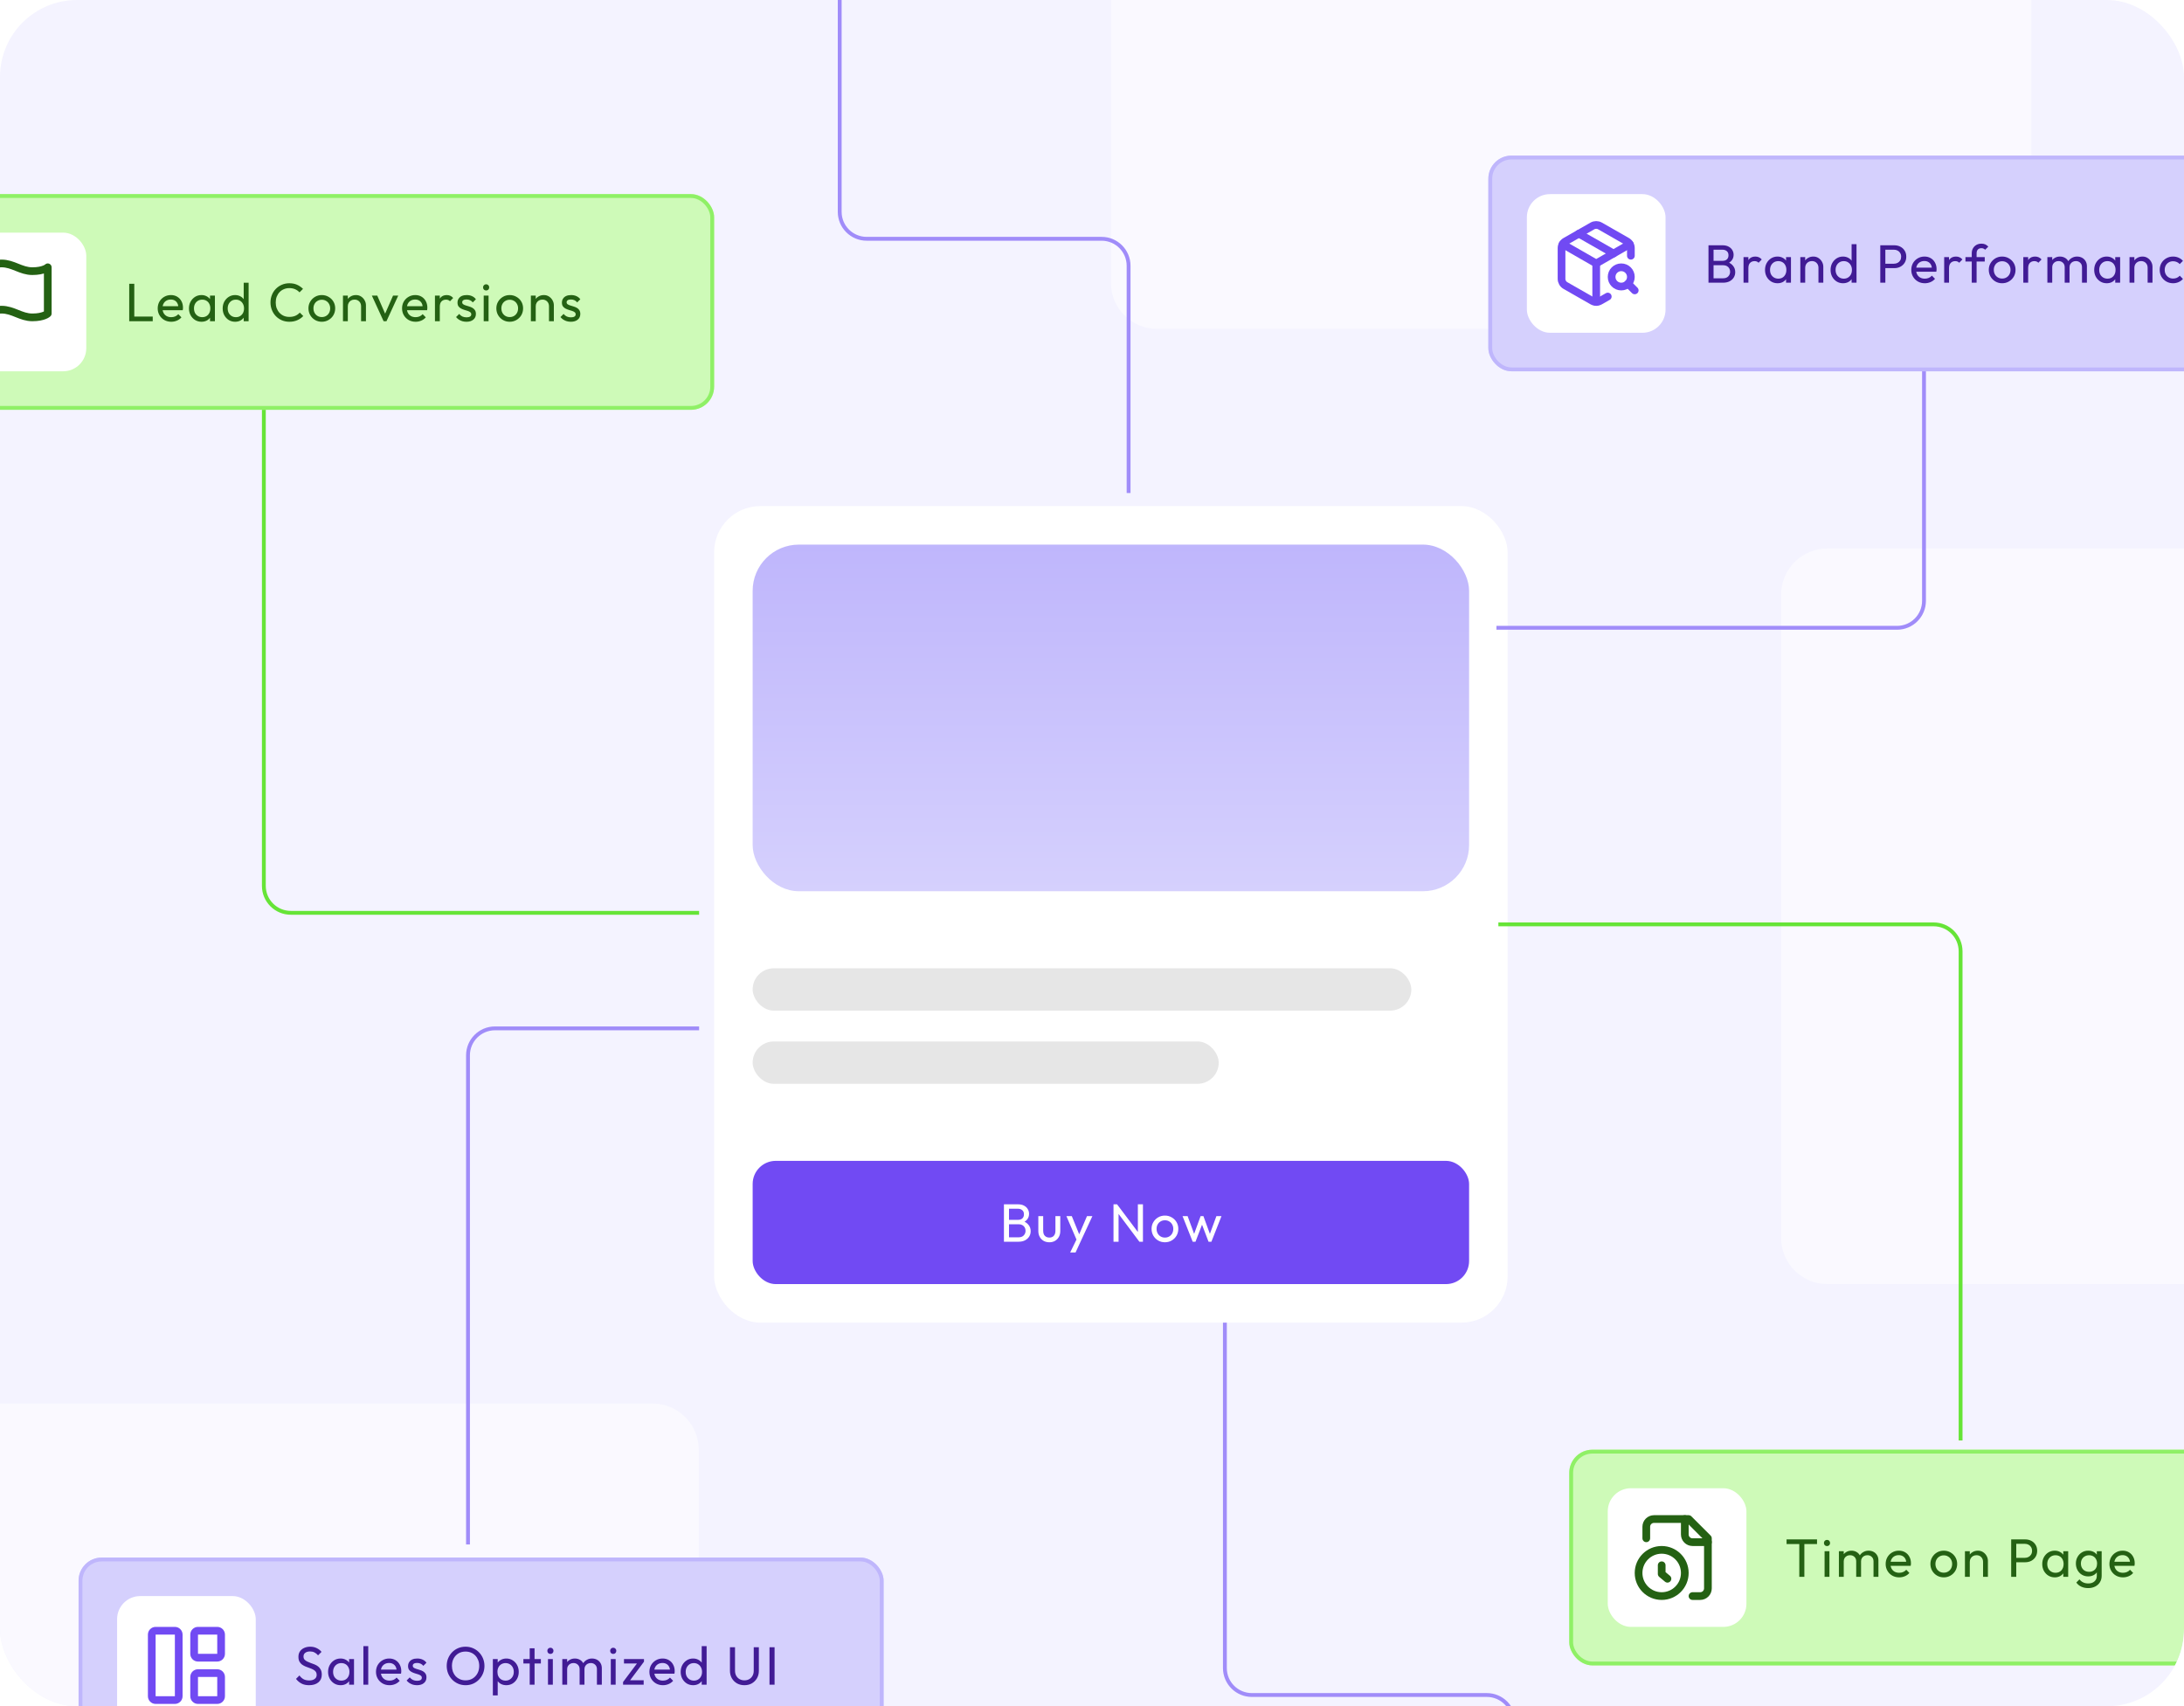 <svg width="567" height="443" viewBox="0 0 567 443" fill="none" xmlns="http://www.w3.org/2000/svg">
<g clip-path="url(#clip0_40000215_19086)">
<rect width="567" height="443" rx="20" fill="#F4F3FF"/>
<g opacity="0.5" filter="url(#filter0_d_40000215_19086)">
<path d="M285 -19C285 -25.627 290.373 -31 297 -31H512C518.627 -31 524 -25.627 524 -19V70C524 76.627 518.627 82 512 82H297C290.373 82 285 76.627 285 70V-19Z" fill="white"/>
</g>
<path d="M293 128L293 69C293 65.134 289.866 62 286 62L225 62C221.134 62 218 58.866 218 55L218 -10" stroke="#A08CF9"/>
<path d="M393 467.5L393 447.087C393 443.221 389.866 440.087 386 440.087L325 440.087C321.134 440.087 318 436.953 318 433.087L318 342" stroke="#A08CF9"/>
<g opacity="0.5" filter="url(#filter1_d_40000215_19086)">
<path d="M-89 373C-89 366.373 -83.627 361 -77 361H166C172.627 361 178 366.373 178 373V518C178 524.627 172.627 530 166 530H-77C-83.627 530 -89 524.627 -89 518V373Z" fill="white"/>
</g>
<g filter="url(#filter2_d_40000215_19086)">
<rect x="182" y="128" width="206" height="212" rx="12" fill="white"/>
<rect x="192" y="138" width="186" height="90" rx="12" fill="url(#paint0_linear_40000215_19086)"/>
<rect x="192" y="248" width="171" height="11" rx="5.5" fill="#E6E6E6"/>
<rect x="192" y="267" width="121" height="11" rx="5.5" fill="#E6E6E6"/>
<rect x="192" y="298" width="186" height="32" rx="6" fill="#714AF3"/>
<path d="M258.119 319V317.852H261.059C261.619 317.852 262.057 317.689 262.375 317.362C262.692 317.026 262.851 316.625 262.851 316.158C262.851 315.841 262.781 315.556 262.641 315.304C262.501 315.043 262.295 314.837 262.025 314.688C261.763 314.539 261.455 314.464 261.101 314.464H258.119V313.316H260.905C261.371 313.316 261.74 313.195 262.011 312.952C262.291 312.7 262.431 312.341 262.431 311.874C262.431 311.407 262.286 311.053 261.997 310.81C261.707 310.558 261.325 310.432 260.849 310.432H258.119V309.284H260.877C261.511 309.284 262.039 309.401 262.459 309.634C262.888 309.858 263.21 310.157 263.425 310.53C263.649 310.903 263.761 311.314 263.761 311.762C263.761 312.285 263.616 312.742 263.327 313.134C263.047 313.526 262.631 313.834 262.081 314.058L262.193 313.638C262.818 313.862 263.303 314.203 263.649 314.66C264.003 315.108 264.181 315.64 264.181 316.256C264.181 316.769 264.055 317.231 263.803 317.642C263.551 318.053 263.187 318.384 262.711 318.636C262.244 318.879 261.67 319 260.989 319H258.119ZM257.237 319V309.284H258.553V319H257.237ZM269.023 319.14C268.473 319.14 267.978 319.019 267.539 318.776C267.11 318.524 266.774 318.179 266.531 317.74C266.289 317.301 266.167 316.793 266.167 316.214V312.35H267.427V316.158C267.427 316.522 267.488 316.839 267.609 317.11C267.74 317.371 267.927 317.572 268.169 317.712C268.412 317.852 268.697 317.922 269.023 317.922C269.518 317.922 269.905 317.768 270.185 317.46C270.465 317.143 270.605 316.709 270.605 316.158V312.35H271.865V316.214C271.865 316.793 271.744 317.301 271.501 317.74C271.259 318.179 270.923 318.524 270.493 318.776C270.073 319.019 269.583 319.14 269.023 319.14ZM276.338 319.056L273.454 312.35H274.854L276.996 317.6H276.548L278.802 312.35H280.202L277.094 319.056H276.338ZM274.434 321.786L276.394 317.768L277.094 319.056L275.834 321.786H274.434ZM285.682 319V309.284H286.606L286.998 310.81V319H285.682ZM292.402 319L286.438 311.034L286.606 309.284L292.584 317.236L292.402 319ZM292.402 319L292.01 317.558V309.284H293.326V319H292.402ZM299.035 319.14C298.382 319.14 297.794 318.986 297.271 318.678C296.748 318.37 296.333 317.955 296.025 317.432C295.717 316.9 295.563 316.307 295.563 315.654C295.563 315.01 295.717 314.431 296.025 313.918C296.333 313.395 296.748 312.98 297.271 312.672C297.794 312.364 298.382 312.21 299.035 312.21C299.679 312.21 300.262 312.364 300.785 312.672C301.317 312.971 301.737 313.381 302.045 313.904C302.353 314.427 302.507 315.01 302.507 315.654C302.507 316.307 302.353 316.9 302.045 317.432C301.737 317.955 301.317 318.37 300.785 318.678C300.262 318.986 299.679 319.14 299.035 319.14ZM299.035 317.922C299.455 317.922 299.828 317.824 300.155 317.628C300.482 317.432 300.738 317.166 300.925 316.83C301.112 316.485 301.205 316.093 301.205 315.654C301.205 315.225 301.107 314.842 300.911 314.506C300.724 314.17 300.468 313.909 300.141 313.722C299.824 313.526 299.455 313.428 299.035 313.428C298.615 313.428 298.242 313.526 297.915 313.722C297.588 313.909 297.332 314.17 297.145 314.506C296.958 314.842 296.865 315.225 296.865 315.654C296.865 316.093 296.958 316.485 297.145 316.83C297.332 317.166 297.588 317.432 297.915 317.628C298.242 317.824 298.615 317.922 299.035 317.922ZM306.239 319L303.607 312.35H304.923L306.827 317.53H306.407L308.297 312.35H309.025L310.915 317.53H310.495L312.399 312.35H313.715L311.097 319H310.355L308.437 313.974H308.899L306.967 319H306.239Z" fill="white"/>
</g>
<g opacity="0.5" filter="url(#filter3_d_40000215_19086)">
<path d="M459 151C459 144.373 464.373 139 471 139H615C621.627 139 627 144.373 627 151V318C627 324.627 621.627 330 615 330H471C464.373 330 459 324.627 459 318V151Z" fill="white"/>
</g>
<path d="M68.5 100.5V230C68.5 233.866 71.634 237 75.5 237H181.5" stroke="#66E437"/>
<path d="M121.5 401V274C121.5 270.134 124.634 267 128.5 267H181.5" stroke="#A08CF9"/>
<path d="M509 374V247C509 243.134 505.866 240 502 240H389" stroke="#66E437"/>
<path d="M499.5 88V156C499.5 159.866 496.366 163 492.5 163H388.5" stroke="#A08CF9"/>
<g filter="url(#filter4_d_40000215_19086)">
<rect x="383" y="37" width="209" height="56" rx="6" fill="#D5D0FD"/>
<rect x="383.5" y="37.5" width="208" height="55" rx="5.5" stroke="#BFB6FC"/>
<rect x="393" y="47" width="36" height="36" rx="6" fill="white"/>
<path d="M420 63.002V61.002C420 60.651 419.907 60.307 419.732 60.003C419.556 59.699 419.304 59.447 419 59.272L412 55.272C411.696 55.096 411.351 55.004 411 55.004C410.649 55.004 410.304 55.096 410 55.272L403 59.272C402.696 59.447 402.444 59.699 402.268 60.003C402.093 60.307 402 60.651 402 61.002V69.002C402 69.353 402.093 69.697 402.268 70.001C402.444 70.304 402.696 70.556 403 70.732L410 74.732C410.304 74.907 410.649 75 411 75C411.351 75 411.696 74.907 412 74.732L414 73.592" stroke="#714AF3" stroke-width="2" stroke-linecap="round" stroke-linejoin="round"/>
<path d="M406.5 57.27L415.5 62.419" stroke="#714AF3" stroke-width="2" stroke-linecap="round" stroke-linejoin="round"/>
<path d="M402.289 60L410.999 65L419.709 60" stroke="#714AF3" stroke-width="2" stroke-linecap="round" stroke-linejoin="round"/>
<path d="M411 75V65" stroke="#714AF3" stroke-width="2" stroke-linecap="round" stroke-linejoin="round"/>
<path d="M417.5 71C418.881 71 420 69.881 420 68.5C420 67.119 418.881 66 417.5 66C416.119 66 415 67.119 415 68.5C415 69.881 416.119 71 417.5 71Z" stroke="#714AF3" stroke-width="2" stroke-linecap="round" stroke-linejoin="round"/>
<path d="M419.27 70.269L421 71.999" stroke="#714AF3" stroke-width="2" stroke-linecap="round" stroke-linejoin="round"/>
<path d="M441.03 70V68.852H443.97C444.53 68.852 444.969 68.689 445.286 68.362C445.603 68.026 445.762 67.625 445.762 67.158C445.762 66.841 445.692 66.556 445.552 66.304C445.412 66.043 445.207 65.837 444.936 65.688C444.675 65.539 444.367 65.464 444.012 65.464H441.03V64.316H443.816C444.283 64.316 444.651 64.195 444.922 63.952C445.202 63.7 445.342 63.341 445.342 62.874C445.342 62.407 445.197 62.053 444.908 61.81C444.619 61.558 444.236 61.432 443.76 61.432H441.03V60.284H443.788C444.423 60.284 444.95 60.401 445.37 60.634C445.799 60.858 446.121 61.157 446.336 61.53C446.56 61.903 446.672 62.314 446.672 62.762C446.672 63.285 446.527 63.742 446.238 64.134C445.958 64.526 445.543 64.834 444.992 65.058L445.104 64.638C445.729 64.862 446.215 65.203 446.56 65.66C446.915 66.108 447.092 66.64 447.092 67.256C447.092 67.769 446.966 68.231 446.714 68.642C446.462 69.053 446.098 69.384 445.622 69.636C445.155 69.879 444.581 70 443.9 70H441.03ZM440.148 70V60.284H441.464V70H440.148ZM449.247 70V63.35H450.507V70H449.247ZM450.507 66.206L450.031 65.996C450.031 65.147 450.227 64.47 450.619 63.966C451.011 63.462 451.575 63.21 452.313 63.21C452.649 63.21 452.952 63.271 453.223 63.392C453.493 63.504 453.745 63.695 453.979 63.966L453.153 64.82C453.013 64.671 452.859 64.563 452.691 64.498C452.523 64.433 452.327 64.4 452.103 64.4C451.636 64.4 451.253 64.549 450.955 64.848C450.656 65.147 450.507 65.599 450.507 66.206ZM458.075 70.14C457.468 70.14 456.918 69.991 456.423 69.692C455.928 69.384 455.536 68.969 455.247 68.446C454.967 67.923 454.827 67.335 454.827 66.682C454.827 66.029 454.967 65.441 455.247 64.918C455.536 64.395 455.924 63.98 456.409 63.672C456.904 63.364 457.459 63.21 458.075 63.21C458.579 63.21 459.027 63.317 459.419 63.532C459.82 63.737 460.142 64.027 460.385 64.4C460.628 64.764 460.763 65.189 460.791 65.674V67.676C460.763 68.152 460.628 68.577 460.385 68.95C460.152 69.323 459.834 69.617 459.433 69.832C459.041 70.037 458.588 70.14 458.075 70.14ZM458.285 68.95C458.91 68.95 459.414 68.74 459.797 68.32C460.18 67.891 460.371 67.345 460.371 66.682C460.371 66.225 460.282 65.828 460.105 65.492C459.937 65.147 459.694 64.881 459.377 64.694C459.06 64.498 458.691 64.4 458.271 64.4C457.851 64.4 457.478 64.498 457.151 64.694C456.834 64.89 456.582 65.161 456.395 65.506C456.218 65.842 456.129 66.229 456.129 66.668C456.129 67.116 456.218 67.513 456.395 67.858C456.582 68.194 456.838 68.46 457.165 68.656C457.492 68.852 457.865 68.95 458.285 68.95ZM460.287 70V68.208L460.525 66.584L460.287 64.974V63.35H461.561V70H460.287ZM468.699 70V66.122C468.699 65.618 468.541 65.203 468.223 64.876C467.906 64.549 467.495 64.386 466.991 64.386C466.655 64.386 466.357 64.461 466.095 64.61C465.834 64.759 465.629 64.965 465.479 65.226C465.33 65.487 465.255 65.786 465.255 66.122L464.737 65.828C464.737 65.324 464.849 64.876 465.073 64.484C465.297 64.092 465.61 63.784 466.011 63.56C466.413 63.327 466.865 63.21 467.369 63.21C467.873 63.21 468.317 63.336 468.699 63.588C469.091 63.84 469.399 64.171 469.623 64.582C469.847 64.983 469.959 65.413 469.959 65.87V70H468.699ZM463.995 70V63.35H465.255V70H463.995ZM475.079 70.14C474.463 70.14 473.913 69.991 473.427 69.692C472.942 69.384 472.555 68.969 472.265 68.446C471.985 67.923 471.845 67.335 471.845 66.682C471.845 66.029 471.985 65.441 472.265 64.918C472.555 64.395 472.942 63.98 473.427 63.672C473.913 63.364 474.463 63.21 475.079 63.21C475.574 63.21 476.022 63.317 476.423 63.532C476.825 63.737 477.147 64.027 477.389 64.4C477.641 64.764 477.781 65.189 477.809 65.674V67.676C477.781 68.152 477.646 68.577 477.403 68.95C477.161 69.323 476.839 69.617 476.437 69.832C476.036 70.037 475.583 70.14 475.079 70.14ZM475.289 68.95C475.709 68.95 476.073 68.852 476.381 68.656C476.699 68.46 476.946 68.194 477.123 67.858C477.301 67.513 477.389 67.121 477.389 66.682C477.389 66.225 477.296 65.828 477.109 65.492C476.932 65.156 476.685 64.89 476.367 64.694C476.059 64.498 475.695 64.4 475.275 64.4C474.855 64.4 474.487 64.498 474.169 64.694C473.852 64.89 473.6 65.161 473.413 65.506C473.236 65.842 473.147 66.229 473.147 66.668C473.147 67.116 473.236 67.513 473.413 67.858C473.6 68.194 473.852 68.46 474.169 68.656C474.496 68.852 474.869 68.95 475.289 68.95ZM478.579 70H477.305V68.208L477.543 66.584L477.305 64.974V60.004H478.579V70ZM485.632 66.22V65.072H488.278C488.642 65.072 488.964 64.997 489.244 64.848C489.533 64.699 489.757 64.489 489.916 64.218C490.084 63.947 490.168 63.625 490.168 63.252C490.168 62.879 490.084 62.557 489.916 62.286C489.757 62.015 489.533 61.805 489.244 61.656C488.964 61.507 488.642 61.432 488.278 61.432H485.632V60.284H488.362C488.959 60.284 489.491 60.405 489.958 60.648C490.434 60.891 490.807 61.236 491.078 61.684C491.358 62.123 491.498 62.645 491.498 63.252C491.498 63.849 491.358 64.372 491.078 64.82C490.807 65.259 490.434 65.604 489.958 65.856C489.491 66.099 488.959 66.22 488.362 66.22H485.632ZM484.75 70V60.284H486.066V70H484.75ZM496.313 70.14C495.651 70.14 495.053 69.991 494.521 69.692C493.989 69.384 493.569 68.969 493.261 68.446C492.953 67.923 492.799 67.331 492.799 66.668C492.799 66.015 492.949 65.427 493.247 64.904C493.555 64.381 493.966 63.971 494.479 63.672C495.002 63.364 495.585 63.21 496.229 63.21C496.845 63.21 497.387 63.35 497.853 63.63C498.329 63.91 498.698 64.297 498.959 64.792C499.23 65.287 499.365 65.847 499.365 66.472C499.365 66.565 499.361 66.668 499.351 66.78C499.342 66.883 499.323 67.004 499.295 67.144H493.681V66.094H498.623L498.161 66.5C498.161 66.052 498.082 65.674 497.923 65.366C497.765 65.049 497.541 64.806 497.251 64.638C496.962 64.461 496.612 64.372 496.201 64.372C495.772 64.372 495.394 64.465 495.067 64.652C494.741 64.839 494.489 65.1 494.311 65.436C494.134 65.772 494.045 66.169 494.045 66.626C494.045 67.093 494.139 67.503 494.325 67.858C494.512 68.203 494.778 68.474 495.123 68.67C495.469 68.857 495.865 68.95 496.313 68.95C496.687 68.95 497.027 68.885 497.335 68.754C497.653 68.623 497.923 68.427 498.147 68.166L498.959 68.992C498.642 69.365 498.25 69.65 497.783 69.846C497.326 70.042 496.836 70.14 496.313 70.14ZM501.339 70V63.35H502.599V70H501.339ZM502.599 66.206L502.123 65.996C502.123 65.147 502.319 64.47 502.711 63.966C503.103 63.462 503.668 63.21 504.405 63.21C504.741 63.21 505.045 63.271 505.315 63.392C505.586 63.504 505.838 63.695 506.071 63.966L505.245 64.82C505.105 64.671 504.951 64.563 504.783 64.498C504.615 64.433 504.419 64.4 504.195 64.4C503.729 64.4 503.346 64.549 503.047 64.848C502.749 65.147 502.599 65.599 502.599 66.206ZM508.497 70V62.356C508.497 61.861 508.604 61.432 508.819 61.068C509.033 60.695 509.327 60.401 509.701 60.186C510.083 59.971 510.527 59.864 511.031 59.864C511.413 59.864 511.745 59.929 512.025 60.06C512.305 60.191 512.561 60.382 512.795 60.634L511.969 61.446C511.847 61.315 511.712 61.217 511.563 61.152C511.413 61.077 511.231 61.04 511.017 61.04C510.615 61.04 510.303 61.157 510.079 61.39C509.864 61.623 509.757 61.945 509.757 62.356V70H508.497ZM506.859 64.498V63.35H511.871V64.498H506.859ZM516.392 70.14C515.738 70.14 515.15 69.986 514.628 69.678C514.105 69.37 513.69 68.955 513.382 68.432C513.074 67.9 512.92 67.307 512.92 66.654C512.92 66.01 513.074 65.431 513.382 64.918C513.69 64.395 514.105 63.98 514.628 63.672C515.15 63.364 515.738 63.21 516.392 63.21C517.036 63.21 517.619 63.364 518.142 63.672C518.674 63.971 519.094 64.381 519.402 64.904C519.71 65.427 519.864 66.01 519.864 66.654C519.864 67.307 519.71 67.9 519.402 68.432C519.094 68.955 518.674 69.37 518.142 69.678C517.619 69.986 517.036 70.14 516.392 70.14ZM516.392 68.922C516.812 68.922 517.185 68.824 517.512 68.628C517.838 68.432 518.095 68.166 518.282 67.83C518.468 67.485 518.562 67.093 518.562 66.654C518.562 66.225 518.464 65.842 518.268 65.506C518.081 65.17 517.824 64.909 517.498 64.722C517.18 64.526 516.812 64.428 516.392 64.428C515.972 64.428 515.598 64.526 515.272 64.722C514.945 64.909 514.688 65.17 514.502 65.506C514.315 65.842 514.222 66.225 514.222 66.654C514.222 67.093 514.315 67.485 514.502 67.83C514.688 68.166 514.945 68.432 515.272 68.628C515.598 68.824 515.972 68.922 516.392 68.922ZM521.883 70V63.35H523.143V70H521.883ZM523.143 66.206L522.667 65.996C522.667 65.147 522.863 64.47 523.255 63.966C523.647 63.462 524.212 63.21 524.949 63.21C525.285 63.21 525.589 63.271 525.859 63.392C526.13 63.504 526.382 63.695 526.615 63.966L525.789 64.82C525.649 64.671 525.495 64.563 525.327 64.498C525.159 64.433 524.963 64.4 524.739 64.4C524.273 64.4 523.89 64.549 523.591 64.848C523.293 65.147 523.143 65.599 523.143 66.206ZM528.13 70V63.35H529.39V70H528.13ZM532.624 70V65.982C532.624 65.487 532.47 65.1 532.162 64.82C531.863 64.531 531.485 64.386 531.028 64.386C530.72 64.386 530.445 64.451 530.202 64.582C529.959 64.713 529.763 64.895 529.614 65.128C529.465 65.361 529.39 65.641 529.39 65.968L528.872 65.716C528.872 65.212 528.979 64.773 529.194 64.4C529.418 64.027 529.721 63.737 530.104 63.532C530.487 63.317 530.916 63.21 531.392 63.21C531.859 63.21 532.279 63.313 532.652 63.518C533.035 63.723 533.333 64.013 533.548 64.386C533.772 64.759 533.884 65.203 533.884 65.716V70H532.624ZM537.118 70V65.982C537.118 65.487 536.964 65.1 536.656 64.82C536.357 64.531 535.984 64.386 535.536 64.386C535.228 64.386 534.948 64.451 534.696 64.582C534.453 64.713 534.257 64.895 534.108 65.128C533.959 65.361 533.884 65.641 533.884 65.968L533.17 65.716C533.198 65.203 533.333 64.764 533.576 64.4C533.828 64.027 534.15 63.737 534.542 63.532C534.934 63.317 535.363 63.21 535.83 63.21C536.315 63.21 536.749 63.313 537.132 63.518C537.515 63.723 537.818 64.013 538.042 64.386C538.275 64.759 538.392 65.207 538.392 65.73V70H537.118ZM543.534 70.14C542.928 70.14 542.377 69.991 541.882 69.692C541.388 69.384 540.996 68.969 540.706 68.446C540.426 67.923 540.286 67.335 540.286 66.682C540.286 66.029 540.426 65.441 540.706 64.918C540.996 64.395 541.383 63.98 541.868 63.672C542.363 63.364 542.918 63.21 543.534 63.21C544.038 63.21 544.486 63.317 544.878 63.532C545.28 63.737 545.602 64.027 545.844 64.4C546.087 64.764 546.222 65.189 546.25 65.674V67.676C546.222 68.152 546.087 68.577 545.844 68.95C545.611 69.323 545.294 69.617 544.892 69.832C544.5 70.037 544.048 70.14 543.534 70.14ZM543.744 68.95C544.37 68.95 544.874 68.74 545.256 68.32C545.639 67.891 545.83 67.345 545.83 66.682C545.83 66.225 545.742 65.828 545.564 65.492C545.396 65.147 545.154 64.881 544.836 64.694C544.519 64.498 544.15 64.4 543.73 64.4C543.31 64.4 542.937 64.498 542.61 64.694C542.293 64.89 542.041 65.161 541.854 65.506C541.677 65.842 541.588 66.229 541.588 66.668C541.588 67.116 541.677 67.513 541.854 67.858C542.041 68.194 542.298 68.46 542.624 68.656C542.951 68.852 543.324 68.95 543.744 68.95ZM545.746 70V68.208L545.984 66.584L545.746 64.974V63.35H547.02V70H545.746ZM554.159 70V66.122C554.159 65.618 554 65.203 553.683 64.876C553.366 64.549 552.955 64.386 552.451 64.386C552.115 64.386 551.816 64.461 551.555 64.61C551.294 64.759 551.088 64.965 550.939 65.226C550.79 65.487 550.715 65.786 550.715 66.122L550.197 65.828C550.197 65.324 550.309 64.876 550.533 64.484C550.757 64.092 551.07 63.784 551.471 63.56C551.872 63.327 552.325 63.21 552.829 63.21C553.333 63.21 553.776 63.336 554.159 63.588C554.551 63.84 554.859 64.171 555.083 64.582C555.307 64.983 555.419 65.413 555.419 65.87V70H554.159ZM549.455 70V63.35H550.715V70H549.455ZM560.763 70.14C560.109 70.14 559.517 69.986 558.985 69.678C558.462 69.37 558.047 68.955 557.739 68.432C557.44 67.9 557.291 67.312 557.291 66.668C557.291 66.015 557.44 65.427 557.739 64.904C558.047 64.381 558.462 63.971 558.985 63.672C559.517 63.364 560.109 63.21 560.763 63.21C561.276 63.21 561.752 63.308 562.191 63.504C562.629 63.691 563.007 63.966 563.325 64.33L562.485 65.17C562.279 64.927 562.027 64.745 561.729 64.624C561.439 64.493 561.117 64.428 560.763 64.428C560.343 64.428 559.969 64.526 559.643 64.722C559.316 64.909 559.059 65.17 558.873 65.506C558.686 65.842 558.593 66.229 558.593 66.668C558.593 67.107 558.686 67.494 558.873 67.83C559.059 68.166 559.316 68.432 559.643 68.628C559.969 68.824 560.343 68.922 560.763 68.922C561.117 68.922 561.439 68.861 561.729 68.74C562.027 68.609 562.284 68.423 562.499 68.18L563.325 69.02C563.017 69.375 562.639 69.65 562.191 69.846C561.752 70.042 561.276 70.14 560.763 70.14ZM568.131 70.14C567.469 70.14 566.871 69.991 566.339 69.692C565.807 69.384 565.387 68.969 565.079 68.446C564.771 67.923 564.617 67.331 564.617 66.668C564.617 66.015 564.767 65.427 565.065 64.904C565.373 64.381 565.784 63.971 566.297 63.672C566.82 63.364 567.403 63.21 568.047 63.21C568.663 63.21 569.205 63.35 569.671 63.63C570.147 63.91 570.516 64.297 570.777 64.792C571.048 65.287 571.183 65.847 571.183 66.472C571.183 66.565 571.179 66.668 571.169 66.78C571.16 66.883 571.141 67.004 571.113 67.144H565.499V66.094H570.441L569.979 66.5C569.979 66.052 569.9 65.674 569.741 65.366C569.583 65.049 569.359 64.806 569.069 64.638C568.78 64.461 568.43 64.372 568.019 64.372C567.59 64.372 567.212 64.465 566.885 64.652C566.559 64.839 566.307 65.1 566.129 65.436C565.952 65.772 565.863 66.169 565.863 66.626C565.863 67.093 565.957 67.503 566.143 67.858C566.33 68.203 566.596 68.474 566.941 68.67C567.287 68.857 567.683 68.95 568.131 68.95C568.505 68.95 568.845 68.885 569.153 68.754C569.471 68.623 569.741 68.427 569.965 68.166L570.777 68.992C570.46 69.365 570.068 69.65 569.601 69.846C569.144 70.042 568.654 70.14 568.131 70.14Z" fill="#411B95"/>
</g>
<g filter="url(#filter5_d_40000215_19086)">
<rect x="404" y="373" width="209" height="56" rx="6" fill="#CEFAB8"/>
<rect x="404.5" y="373.5" width="208" height="55" rx="5.5" stroke="#8FF066"/>
<rect x="414" y="383" width="36" height="36" rx="6" fill="white"/>
<path d="M436 411H438C438.53 411 439.039 410.789 439.414 410.414C439.789 410.039 440 409.53 440 409V396L435 391H426C425.47 391 424.961 391.211 424.586 391.586C424.211 391.961 424 392.47 424 393V396" stroke="#246113" stroke-width="2" stroke-linecap="round" stroke-linejoin="round"/>
<path d="M434 391V395C434 395.53 434.211 396.039 434.586 396.414C434.961 396.789 435.47 397 436 397H440" stroke="#246113" stroke-width="2" stroke-linecap="round" stroke-linejoin="round"/>
<path d="M428 411C431.314 411 434 408.314 434 405C434 401.686 431.314 399 428 399C424.686 399 422 401.686 422 405C422 408.314 424.686 411 428 411Z" stroke="#246113" stroke-width="2" stroke-linecap="round" stroke-linejoin="round"/>
<path d="M429.5 406.5L428 405.25V403" stroke="#246113" stroke-width="2" stroke-linecap="round" stroke-linejoin="round"/>
<path d="M463.724 406V396.564H465.04V406H463.724ZM460.42 397.488V396.284H468.33V397.488H460.42ZM470.288 406V399.35H471.548V406H470.288ZM470.918 398.02C470.685 398.02 470.493 397.945 470.344 397.796C470.195 397.637 470.12 397.441 470.12 397.208C470.12 396.984 470.195 396.797 470.344 396.648C470.493 396.489 470.685 396.41 470.918 396.41C471.151 396.41 471.343 396.489 471.492 396.648C471.641 396.797 471.716 396.984 471.716 397.208C471.716 397.441 471.641 397.637 471.492 397.796C471.343 397.945 471.151 398.02 470.918 398.02ZM474.005 406V399.35H475.265V406H474.005ZM478.499 406V401.982C478.499 401.487 478.345 401.1 478.037 400.82C477.738 400.531 477.36 400.386 476.903 400.386C476.595 400.386 476.32 400.451 476.077 400.582C475.834 400.713 475.638 400.895 475.489 401.128C475.34 401.361 475.265 401.641 475.265 401.968L474.747 401.716C474.747 401.212 474.854 400.773 475.069 400.4C475.293 400.027 475.596 399.737 475.979 399.532C476.362 399.317 476.791 399.21 477.267 399.21C477.734 399.21 478.154 399.313 478.527 399.518C478.91 399.723 479.208 400.013 479.423 400.386C479.647 400.759 479.759 401.203 479.759 401.716V406H478.499ZM482.993 406V401.982C482.993 401.487 482.839 401.1 482.531 400.82C482.232 400.531 481.859 400.386 481.411 400.386C481.103 400.386 480.823 400.451 480.571 400.582C480.328 400.713 480.132 400.895 479.983 401.128C479.834 401.361 479.759 401.641 479.759 401.968L479.045 401.716C479.073 401.203 479.208 400.764 479.451 400.4C479.703 400.027 480.025 399.737 480.417 399.532C480.809 399.317 481.238 399.21 481.705 399.21C482.19 399.21 482.624 399.313 483.007 399.518C483.39 399.723 483.693 400.013 483.917 400.386C484.15 400.759 484.267 401.207 484.267 401.73V406H482.993ZM489.661 406.14C488.999 406.14 488.401 405.991 487.869 405.692C487.337 405.384 486.917 404.969 486.609 404.446C486.301 403.923 486.147 403.331 486.147 402.668C486.147 402.015 486.297 401.427 486.595 400.904C486.903 400.381 487.314 399.971 487.827 399.672C488.35 399.364 488.933 399.21 489.577 399.21C490.193 399.21 490.735 399.35 491.201 399.63C491.677 399.91 492.046 400.297 492.307 400.792C492.578 401.287 492.713 401.847 492.713 402.472C492.713 402.565 492.709 402.668 492.699 402.78C492.69 402.883 492.671 403.004 492.643 403.144H487.029V402.094H491.971L491.509 402.5C491.509 402.052 491.43 401.674 491.271 401.366C491.113 401.049 490.889 400.806 490.599 400.638C490.31 400.461 489.96 400.372 489.549 400.372C489.12 400.372 488.742 400.465 488.415 400.652C488.089 400.839 487.837 401.1 487.659 401.436C487.482 401.772 487.393 402.169 487.393 402.626C487.393 403.093 487.487 403.503 487.673 403.858C487.86 404.203 488.126 404.474 488.471 404.67C488.817 404.857 489.213 404.95 489.661 404.95C490.035 404.95 490.375 404.885 490.683 404.754C491.001 404.623 491.271 404.427 491.495 404.166L492.307 404.992C491.99 405.365 491.598 405.65 491.131 405.846C490.674 406.042 490.184 406.14 489.661 406.14ZM501.237 406.14C500.584 406.14 499.996 405.986 499.473 405.678C498.951 405.37 498.535 404.955 498.227 404.432C497.919 403.9 497.765 403.307 497.765 402.654C497.765 402.01 497.919 401.431 498.227 400.918C498.535 400.395 498.951 399.98 499.473 399.672C499.996 399.364 500.584 399.21 501.237 399.21C501.881 399.21 502.465 399.364 502.987 399.672C503.519 399.971 503.939 400.381 504.247 400.904C504.555 401.427 504.709 402.01 504.709 402.654C504.709 403.307 504.555 403.9 504.247 404.432C503.939 404.955 503.519 405.37 502.987 405.678C502.465 405.986 501.881 406.14 501.237 406.14ZM501.237 404.922C501.657 404.922 502.031 404.824 502.357 404.628C502.684 404.432 502.941 404.166 503.127 403.83C503.314 403.485 503.407 403.093 503.407 402.654C503.407 402.225 503.309 401.842 503.113 401.506C502.927 401.17 502.67 400.909 502.343 400.722C502.026 400.526 501.657 400.428 501.237 400.428C500.817 400.428 500.444 400.526 500.117 400.722C499.791 400.909 499.534 401.17 499.347 401.506C499.161 401.842 499.067 402.225 499.067 402.654C499.067 403.093 499.161 403.485 499.347 403.83C499.534 404.166 499.791 404.432 500.117 404.628C500.444 404.824 500.817 404.922 501.237 404.922ZM511.433 406V402.122C511.433 401.618 511.274 401.203 510.957 400.876C510.64 400.549 510.229 400.386 509.725 400.386C509.389 400.386 509.09 400.461 508.829 400.61C508.568 400.759 508.362 400.965 508.213 401.226C508.064 401.487 507.989 401.786 507.989 402.122L507.471 401.828C507.471 401.324 507.583 400.876 507.807 400.484C508.031 400.092 508.344 399.784 508.745 399.56C509.146 399.327 509.599 399.21 510.103 399.21C510.607 399.21 511.05 399.336 511.433 399.588C511.825 399.84 512.133 400.171 512.357 400.582C512.581 400.983 512.693 401.413 512.693 401.87V406H511.433ZM506.729 406V399.35H507.989V406H506.729ZM519.617 402.22V401.072H522.263C522.627 401.072 522.949 400.997 523.229 400.848C523.518 400.699 523.742 400.489 523.901 400.218C524.069 399.947 524.153 399.625 524.153 399.252C524.153 398.879 524.069 398.557 523.901 398.286C523.742 398.015 523.518 397.805 523.229 397.656C522.949 397.507 522.627 397.432 522.263 397.432H519.617V396.284H522.347C522.944 396.284 523.476 396.405 523.943 396.648C524.419 396.891 524.792 397.236 525.063 397.684C525.343 398.123 525.483 398.645 525.483 399.252C525.483 399.849 525.343 400.372 525.063 400.82C524.792 401.259 524.419 401.604 523.943 401.856C523.476 402.099 522.944 402.22 522.347 402.22H519.617ZM518.735 406V396.284H520.051V406H518.735ZM530.047 406.14C529.44 406.14 528.889 405.991 528.395 405.692C527.9 405.384 527.508 404.969 527.219 404.446C526.939 403.923 526.799 403.335 526.799 402.682C526.799 402.029 526.939 401.441 527.219 400.918C527.508 400.395 527.895 399.98 528.381 399.672C528.875 399.364 529.431 399.21 530.047 399.21C530.551 399.21 530.999 399.317 531.391 399.532C531.792 399.737 532.114 400.027 532.357 400.4C532.599 400.764 532.735 401.189 532.763 401.674V403.676C532.735 404.152 532.599 404.577 532.357 404.95C532.123 405.323 531.806 405.617 531.405 405.832C531.013 406.037 530.56 406.14 530.047 406.14ZM530.257 404.95C530.882 404.95 531.386 404.74 531.769 404.32C532.151 403.891 532.343 403.345 532.343 402.682C532.343 402.225 532.254 401.828 532.077 401.492C531.909 401.147 531.666 400.881 531.349 400.694C531.031 400.498 530.663 400.4 530.243 400.4C529.823 400.4 529.449 400.498 529.123 400.694C528.805 400.89 528.553 401.161 528.367 401.506C528.189 401.842 528.101 402.229 528.101 402.668C528.101 403.116 528.189 403.513 528.367 403.858C528.553 404.194 528.81 404.46 529.137 404.656C529.463 404.852 529.837 404.95 530.257 404.95ZM532.259 406V404.208L532.497 402.584L532.259 400.974V399.35H533.533V406H532.259ZM538.725 408.926C538.044 408.926 537.437 408.8 536.905 408.548C536.382 408.296 535.962 407.941 535.645 407.484L536.457 406.658C536.728 407.003 537.05 407.265 537.423 407.442C537.796 407.629 538.24 407.722 538.753 407.722C539.434 407.722 539.971 407.54 540.363 407.176C540.764 406.821 540.965 406.341 540.965 405.734V404.082L541.189 402.584L540.965 401.1V399.35H542.225V405.734C542.225 406.369 542.076 406.924 541.777 407.4C541.488 407.876 541.077 408.249 540.545 408.52C540.022 408.791 539.416 408.926 538.725 408.926ZM538.725 405.888C538.118 405.888 537.572 405.743 537.087 405.454C536.611 405.165 536.233 404.768 535.953 404.264C535.673 403.751 535.533 403.177 535.533 402.542C535.533 401.907 535.673 401.343 535.953 400.848C536.233 400.344 536.611 399.947 537.087 399.658C537.572 399.359 538.118 399.21 538.725 399.21C539.248 399.21 539.71 399.313 540.111 399.518C540.512 399.723 540.83 400.013 541.063 400.386C541.306 400.75 541.436 401.179 541.455 401.674V403.438C541.427 403.923 541.292 404.353 541.049 404.726C540.816 405.09 540.498 405.375 540.097 405.58C539.696 405.785 539.238 405.888 538.725 405.888ZM538.977 404.698C539.388 404.698 539.747 404.609 540.055 404.432C540.372 404.255 540.615 404.007 540.783 403.69C540.951 403.363 541.035 402.985 541.035 402.556C541.035 402.127 540.946 401.753 540.769 401.436C540.601 401.109 540.363 400.857 540.055 400.68C539.747 400.493 539.383 400.4 538.963 400.4C538.543 400.4 538.174 400.493 537.857 400.68C537.54 400.857 537.288 401.109 537.101 401.436C536.924 401.753 536.835 402.122 536.835 402.542C536.835 402.962 536.924 403.335 537.101 403.662C537.288 403.989 537.54 404.245 537.857 404.432C538.184 404.609 538.557 404.698 538.977 404.698ZM547.754 406.14C547.092 406.14 546.494 405.991 545.962 405.692C545.43 405.384 545.01 404.969 544.702 404.446C544.394 403.923 544.24 403.331 544.24 402.668C544.24 402.015 544.39 401.427 544.688 400.904C544.996 400.381 545.407 399.971 545.92 399.672C546.443 399.364 547.026 399.21 547.67 399.21C548.286 399.21 548.828 399.35 549.294 399.63C549.77 399.91 550.139 400.297 550.4 400.792C550.671 401.287 550.806 401.847 550.806 402.472C550.806 402.565 550.802 402.668 550.792 402.78C550.783 402.883 550.764 403.004 550.736 403.144H545.122V402.094H550.064L549.602 402.5C549.602 402.052 549.523 401.674 549.364 401.366C549.206 401.049 548.982 400.806 548.692 400.638C548.403 400.461 548.053 400.372 547.642 400.372C547.213 400.372 546.835 400.465 546.508 400.652C546.182 400.839 545.93 401.1 545.752 401.436C545.575 401.772 545.486 402.169 545.486 402.626C545.486 403.093 545.58 403.503 545.766 403.858C545.953 404.203 546.219 404.474 546.564 404.67C546.91 404.857 547.306 404.95 547.754 404.95C548.128 404.95 548.468 404.885 548.776 404.754C549.094 404.623 549.364 404.427 549.588 404.166L550.4 404.992C550.083 405.365 549.691 405.65 549.224 405.846C548.767 406.042 548.277 406.14 547.754 406.14Z" fill="#246113"/>
</g>
<g filter="url(#filter6_d_40000215_19086)">
<rect x="17" y="401" width="209" height="56" rx="6" fill="#D5D0FD"/>
<rect x="17.5" y="401.5" width="208" height="55" rx="5.5" stroke="#BFB6FC"/>
<rect x="27" y="411" width="36" height="36" rx="6" fill="white"/>
<path d="M42 420H37C36.448 420 36 420.448 36 421V437C36 437.552 36.448 438 37 438H42C42.552 438 43 437.552 43 437V421C43 420.448 42.552 420 42 420Z" stroke="#714AF3" stroke-width="2" stroke-linecap="round" stroke-linejoin="round"/>
<path d="M53 420H48C47.448 420 47 420.448 47 421V426C47 426.552 47.448 427 48 427H53C53.552 427 54 426.552 54 426V421C54 420.448 53.552 420 53 420Z" stroke="#714AF3" stroke-width="2" stroke-linecap="round" stroke-linejoin="round"/>
<path d="M53 431H48C47.448 431 47 431.448 47 432V437C47 437.552 47.448 438 48 438H53C53.552 438 54 437.552 54 437V432C54 431.448 53.552 431 53 431Z" stroke="#714AF3" stroke-width="2" stroke-linecap="round" stroke-linejoin="round"/>
<path d="M76.85 434.14C76.085 434.14 75.431 434 74.89 433.72C74.349 433.44 73.868 433.034 73.448 432.502L74.344 431.606C74.652 432.035 75.007 432.362 75.408 432.586C75.809 432.801 76.304 432.908 76.892 432.908C77.471 432.908 77.933 432.782 78.278 432.53C78.633 432.278 78.81 431.933 78.81 431.494C78.81 431.13 78.726 430.836 78.558 430.612C78.39 430.388 78.161 430.206 77.872 430.066C77.592 429.917 77.284 429.786 76.948 429.674C76.612 429.553 76.276 429.427 75.94 429.296C75.604 429.156 75.296 428.988 75.016 428.792C74.736 428.587 74.507 428.321 74.33 427.994C74.162 427.667 74.078 427.257 74.078 426.762C74.078 426.211 74.209 425.745 74.47 425.362C74.741 424.97 75.105 424.671 75.562 424.466C76.029 424.251 76.551 424.144 77.13 424.144C77.765 424.144 78.334 424.27 78.838 424.522C79.342 424.765 79.753 425.087 80.07 425.488L79.174 426.384C78.885 426.048 78.572 425.796 78.236 425.628C77.909 425.46 77.531 425.376 77.102 425.376C76.579 425.376 76.164 425.493 75.856 425.726C75.548 425.95 75.394 426.267 75.394 426.678C75.394 427.005 75.478 427.271 75.646 427.476C75.823 427.672 76.052 427.84 76.332 427.98C76.612 428.12 76.92 428.251 77.256 428.372C77.601 428.484 77.942 428.61 78.278 428.75C78.614 428.89 78.922 429.067 79.202 429.282C79.482 429.497 79.706 429.777 79.874 430.122C80.051 430.458 80.14 430.883 80.14 431.396C80.14 432.255 79.841 432.927 79.244 433.412C78.656 433.897 77.858 434.14 76.85 434.14ZM85.022 434.14C84.415 434.14 83.865 433.991 83.37 433.692C82.875 433.384 82.483 432.969 82.194 432.446C81.914 431.923 81.774 431.335 81.774 430.682C81.774 430.029 81.914 429.441 82.194 428.918C82.483 428.395 82.871 427.98 83.356 427.672C83.851 427.364 84.406 427.21 85.022 427.21C85.526 427.21 85.974 427.317 86.366 427.532C86.767 427.737 87.089 428.027 87.332 428.4C87.575 428.764 87.71 429.189 87.738 429.674V431.676C87.71 432.152 87.575 432.577 87.332 432.95C87.099 433.323 86.781 433.617 86.38 433.832C85.988 434.037 85.535 434.14 85.022 434.14ZM85.232 432.95C85.857 432.95 86.361 432.74 86.744 432.32C87.127 431.891 87.318 431.345 87.318 430.682C87.318 430.225 87.229 429.828 87.052 429.492C86.884 429.147 86.641 428.881 86.324 428.694C86.007 428.498 85.638 428.4 85.218 428.4C84.798 428.4 84.425 428.498 84.098 428.694C83.781 428.89 83.529 429.161 83.342 429.506C83.165 429.842 83.076 430.229 83.076 430.668C83.076 431.116 83.165 431.513 83.342 431.858C83.529 432.194 83.785 432.46 84.112 432.656C84.439 432.852 84.812 432.95 85.232 432.95ZM87.234 434V432.208L87.472 430.584L87.234 428.974V427.35H88.508V434H87.234ZM90.942 434V424.004H92.202V434H90.942ZM97.726 434.14C97.063 434.14 96.466 433.991 95.934 433.692C95.402 433.384 94.982 432.969 94.674 432.446C94.366 431.923 94.212 431.331 94.212 430.668C94.212 430.015 94.361 429.427 94.66 428.904C94.968 428.381 95.379 427.971 95.892 427.672C96.415 427.364 96.998 427.21 97.642 427.21C98.258 427.21 98.799 427.35 99.266 427.63C99.742 427.91 100.111 428.297 100.372 428.792C100.643 429.287 100.778 429.847 100.778 430.472C100.778 430.565 100.773 430.668 100.764 430.78C100.755 430.883 100.736 431.004 100.708 431.144H95.094V430.094H100.036L99.574 430.5C99.574 430.052 99.495 429.674 99.336 429.366C99.177 429.049 98.953 428.806 98.664 428.638C98.374 428.461 98.025 428.372 97.614 428.372C97.184 428.372 96.806 428.465 96.48 428.652C96.153 428.839 95.901 429.1 95.724 429.436C95.546 429.772 95.458 430.169 95.458 430.626C95.458 431.093 95.551 431.503 95.738 431.858C95.924 432.203 96.191 432.474 96.536 432.67C96.881 432.857 97.278 432.95 97.726 432.95C98.099 432.95 98.44 432.885 98.748 432.754C99.065 432.623 99.336 432.427 99.56 432.166L100.372 432.992C100.055 433.365 99.662 433.65 99.196 433.846C98.739 434.042 98.249 434.14 97.726 434.14ZM104.866 434.14C104.492 434.14 104.138 434.093 103.802 434C103.475 433.897 103.172 433.757 102.892 433.58C102.612 433.393 102.369 433.174 102.164 432.922L102.976 432.11C103.218 432.409 103.498 432.633 103.816 432.782C104.133 432.922 104.488 432.992 104.88 432.992C105.272 432.992 105.575 432.927 105.79 432.796C106.004 432.656 106.112 432.465 106.112 432.222C106.112 431.979 106.023 431.793 105.846 431.662C105.678 431.522 105.458 431.41 105.188 431.326C104.917 431.233 104.628 431.144 104.32 431.06C104.021 430.967 103.736 430.85 103.466 430.71C103.195 430.57 102.971 430.379 102.794 430.136C102.626 429.893 102.542 429.571 102.542 429.17C102.542 428.769 102.64 428.423 102.836 428.134C103.032 427.835 103.302 427.607 103.648 427.448C104.002 427.289 104.427 427.21 104.922 427.21C105.444 427.21 105.906 427.303 106.308 427.49C106.718 427.667 107.054 427.938 107.316 428.302L106.504 429.114C106.317 428.871 106.084 428.685 105.804 428.554C105.533 428.423 105.225 428.358 104.88 428.358C104.516 428.358 104.236 428.423 104.04 428.554C103.853 428.675 103.76 428.848 103.76 429.072C103.76 429.296 103.844 429.469 104.012 429.59C104.18 429.711 104.399 429.814 104.67 429.898C104.95 429.982 105.239 430.071 105.538 430.164C105.836 430.248 106.121 430.365 106.392 430.514C106.662 430.663 106.882 430.864 107.05 431.116C107.227 431.368 107.316 431.699 107.316 432.11C107.316 432.735 107.092 433.23 106.644 433.594C106.205 433.958 105.612 434.14 104.866 434.14ZM117.486 434.14C116.796 434.14 116.152 434.014 115.554 433.762C114.957 433.501 114.434 433.141 113.986 432.684C113.538 432.217 113.188 431.681 112.936 431.074C112.694 430.467 112.572 429.819 112.572 429.128C112.572 428.428 112.694 427.779 112.936 427.182C113.188 426.575 113.534 426.043 113.972 425.586C114.42 425.129 114.938 424.774 115.526 424.522C116.124 424.27 116.768 424.144 117.458 424.144C118.149 424.144 118.788 424.27 119.376 424.522C119.974 424.774 120.496 425.129 120.944 425.586C121.392 426.043 121.742 426.575 121.994 427.182C122.246 427.789 122.372 428.442 122.372 429.142C122.372 429.833 122.246 430.481 121.994 431.088C121.742 431.695 121.392 432.227 120.944 432.684C120.506 433.141 119.988 433.501 119.39 433.762C118.802 434.014 118.168 434.14 117.486 434.14ZM117.458 432.88C118.158 432.88 118.77 432.721 119.292 432.404C119.824 432.077 120.244 431.634 120.552 431.074C120.86 430.505 121.014 429.856 121.014 429.128C121.014 428.587 120.926 428.092 120.748 427.644C120.571 427.187 120.324 426.79 120.006 426.454C119.689 426.118 119.316 425.861 118.886 425.684C118.457 425.497 117.981 425.404 117.458 425.404C116.768 425.404 116.156 425.563 115.624 425.88C115.102 426.197 114.686 426.636 114.378 427.196C114.08 427.756 113.93 428.4 113.93 429.128C113.93 429.669 114.014 430.173 114.182 430.64C114.36 431.097 114.602 431.494 114.91 431.83C115.228 432.157 115.601 432.413 116.03 432.6C116.469 432.787 116.945 432.88 117.458 432.88ZM128.054 434.14C127.55 434.14 127.092 434.037 126.682 433.832C126.28 433.617 125.958 433.323 125.716 432.95C125.473 432.577 125.338 432.152 125.31 431.676V429.674C125.338 429.189 125.473 428.764 125.716 428.4C125.968 428.027 126.294 427.737 126.696 427.532C127.106 427.317 127.559 427.21 128.054 427.21C128.66 427.21 129.206 427.364 129.692 427.672C130.186 427.98 130.574 428.395 130.854 428.918C131.134 429.441 131.274 430.029 131.274 430.682C131.274 431.335 131.134 431.923 130.854 432.446C130.574 432.969 130.186 433.384 129.692 433.692C129.206 433.991 128.66 434.14 128.054 434.14ZM124.554 436.786V427.35H125.814V429.1L125.576 430.71L125.814 432.334V436.786H124.554ZM127.844 432.95C128.264 432.95 128.632 432.852 128.95 432.656C129.267 432.46 129.519 432.194 129.706 431.858C129.892 431.513 129.986 431.116 129.986 430.668C129.986 430.229 129.892 429.837 129.706 429.492C129.519 429.147 129.267 428.881 128.95 428.694C128.632 428.498 128.268 428.4 127.858 428.4C127.438 428.4 127.069 428.498 126.752 428.694C126.434 428.881 126.187 429.147 126.01 429.492C125.832 429.837 125.744 430.234 125.744 430.682C125.744 431.121 125.828 431.513 125.996 431.858C126.173 432.194 126.42 432.46 126.738 432.656C127.064 432.852 127.433 432.95 127.844 432.95ZM134.119 434V424.564H135.379V434H134.119ZM132.481 428.498V427.35H137.017V428.498H132.481ZM138.865 434V427.35H140.125V434H138.865ZM139.495 426.02C139.262 426.02 139.071 425.945 138.921 425.796C138.772 425.637 138.697 425.441 138.697 425.208C138.697 424.984 138.772 424.797 138.921 424.648C139.071 424.489 139.262 424.41 139.495 424.41C139.729 424.41 139.92 424.489 140.069 424.648C140.219 424.797 140.293 424.984 140.293 425.208C140.293 425.441 140.219 425.637 140.069 425.796C139.92 425.945 139.729 426.02 139.495 426.02ZM142.582 434V427.35H143.842V434H142.582ZM147.076 434V429.982C147.076 429.487 146.922 429.1 146.614 428.82C146.316 428.531 145.938 428.386 145.48 428.386C145.172 428.386 144.897 428.451 144.654 428.582C144.412 428.713 144.216 428.895 144.066 429.128C143.917 429.361 143.842 429.641 143.842 429.968L143.324 429.716C143.324 429.212 143.432 428.773 143.646 428.4C143.87 428.027 144.174 427.737 144.556 427.532C144.939 427.317 145.368 427.21 145.844 427.21C146.311 427.21 146.731 427.313 147.104 427.518C147.487 427.723 147.786 428.013 148 428.386C148.224 428.759 148.336 429.203 148.336 429.716V434H147.076ZM151.57 434V429.982C151.57 429.487 151.416 429.1 151.108 428.82C150.81 428.531 150.436 428.386 149.988 428.386C149.68 428.386 149.4 428.451 149.148 428.582C148.906 428.713 148.71 428.895 148.56 429.128C148.411 429.361 148.336 429.641 148.336 429.968L147.622 429.716C147.65 429.203 147.786 428.764 148.028 428.4C148.28 428.027 148.602 427.737 148.994 427.532C149.386 427.317 149.816 427.21 150.282 427.21C150.768 427.21 151.202 427.313 151.584 427.518C151.967 427.723 152.27 428.013 152.494 428.386C152.728 428.759 152.844 429.207 152.844 429.73V434H151.57ZM155.173 434V427.35H156.433V434H155.173ZM155.803 426.02C155.569 426.02 155.378 425.945 155.229 425.796C155.079 425.637 155.005 425.441 155.005 425.208C155.005 424.984 155.079 424.797 155.229 424.648C155.378 424.489 155.569 424.41 155.803 424.41C156.036 424.41 156.227 424.489 156.377 424.648C156.526 424.797 156.601 424.984 156.601 425.208C156.601 425.441 156.526 425.637 156.377 425.796C156.227 425.945 156.036 426.02 155.803 426.02ZM158.358 433.314L162.306 428.036H163.79L159.842 433.314H158.358ZM158.358 434V433.314L159.478 432.852H163.706V434H158.358ZM158.596 428.498V427.35H163.79V428.036L162.628 428.498H158.596ZM168.708 434.14C168.046 434.14 167.448 433.991 166.916 433.692C166.384 433.384 165.964 432.969 165.656 432.446C165.348 431.923 165.194 431.331 165.194 430.668C165.194 430.015 165.344 429.427 165.642 428.904C165.95 428.381 166.361 427.971 166.874 427.672C167.397 427.364 167.98 427.21 168.624 427.21C169.24 427.21 169.782 427.35 170.248 427.63C170.724 427.91 171.093 428.297 171.354 428.792C171.625 429.287 171.76 429.847 171.76 430.472C171.76 430.565 171.756 430.668 171.746 430.78C171.737 430.883 171.718 431.004 171.69 431.144H166.076V430.094H171.018L170.556 430.5C170.556 430.052 170.477 429.674 170.318 429.366C170.16 429.049 169.936 428.806 169.646 428.638C169.357 428.461 169.007 428.372 168.596 428.372C168.167 428.372 167.789 428.465 167.462 428.652C167.136 428.839 166.884 429.1 166.706 429.436C166.529 429.772 166.44 430.169 166.44 430.626C166.44 431.093 166.534 431.503 166.72 431.858C166.907 432.203 167.173 432.474 167.518 432.67C167.864 432.857 168.26 432.95 168.708 432.95C169.082 432.95 169.422 432.885 169.73 432.754C170.048 432.623 170.318 432.427 170.542 432.166L171.354 432.992C171.037 433.365 170.645 433.65 170.178 433.846C169.721 434.042 169.231 434.14 168.708 434.14ZM176.548 434.14C175.932 434.14 175.381 433.991 174.896 433.692C174.411 433.384 174.023 432.969 173.734 432.446C173.454 431.923 173.314 431.335 173.314 430.682C173.314 430.029 173.454 429.441 173.734 428.918C174.023 428.395 174.411 427.98 174.896 427.672C175.381 427.364 175.932 427.21 176.548 427.21C177.043 427.21 177.491 427.317 177.892 427.532C178.293 427.737 178.615 428.027 178.858 428.4C179.11 428.764 179.25 429.189 179.278 429.674V431.676C179.25 432.152 179.115 432.577 178.872 432.95C178.629 433.323 178.307 433.617 177.906 433.832C177.505 434.037 177.052 434.14 176.548 434.14ZM176.758 432.95C177.178 432.95 177.542 432.852 177.85 432.656C178.167 432.46 178.415 432.194 178.592 431.858C178.769 431.513 178.858 431.121 178.858 430.682C178.858 430.225 178.765 429.828 178.578 429.492C178.401 429.156 178.153 428.89 177.836 428.694C177.528 428.498 177.164 428.4 176.744 428.4C176.324 428.4 175.955 428.498 175.638 428.694C175.321 428.89 175.069 429.161 174.882 429.506C174.705 429.842 174.616 430.229 174.616 430.668C174.616 431.116 174.705 431.513 174.882 431.858C175.069 432.194 175.321 432.46 175.638 432.656C175.965 432.852 176.338 432.95 176.758 432.95ZM180.048 434H178.774V432.208L179.012 430.584L178.774 428.974V424.004H180.048V434ZM189.859 434.14C189.14 434.14 188.496 433.981 187.927 433.664C187.367 433.337 186.923 432.894 186.597 432.334C186.27 431.765 186.107 431.121 186.107 430.402V424.284H187.423V430.374C187.423 430.887 187.53 431.331 187.745 431.704C187.959 432.077 188.249 432.367 188.613 432.572C188.986 432.777 189.401 432.88 189.859 432.88C190.335 432.88 190.75 432.777 191.105 432.572C191.469 432.367 191.753 432.077 191.959 431.704C192.173 431.331 192.281 430.892 192.281 430.388V424.284H193.611V430.416C193.611 431.135 193.447 431.774 193.121 432.334C192.794 432.894 192.351 433.337 191.791 433.664C191.231 433.981 190.587 434.14 189.859 434.14ZM196.375 434V424.284H197.691V434H196.375Z" fill="#411B95"/>
</g>
<g filter="url(#filter7_d_40000215_19086)">
<rect x="-27" y="47" width="209" height="56" rx="6" fill="#CEFAB8"/>
<rect x="-26.5" y="47.5" width="208" height="55" rx="5.5" stroke="#8FF066"/>
<rect x="-17" y="57" width="36" height="36" rx="6" fill="white"/>
<path d="M-7 78C-7 78 -6 77 -3 77C0 77 2 79 5 79C8 79 9 78 9 78V66C9 66 8 67 5 67C2 67 0 65 -3 65C-6 65 -7 66 -7 66V78Z" stroke="#246113" stroke-width="2" stroke-linecap="round" stroke-linejoin="round"/>
<path d="M30.148 80V70.284H31.464V80H30.148ZM31.044 80V78.796H36.252V80H31.044ZM41.055 80.14C40.392 80.14 39.795 79.991 39.263 79.692C38.731 79.384 38.311 78.969 38.003 78.446C37.695 77.923 37.541 77.331 37.541 76.668C37.541 76.015 37.691 75.427 37.989 74.904C38.297 74.381 38.708 73.971 39.221 73.672C39.744 73.364 40.327 73.21 40.971 73.21C41.587 73.21 42.129 73.35 42.595 73.63C43.071 73.91 43.44 74.297 43.701 74.792C43.972 75.287 44.107 75.847 44.107 76.472C44.107 76.565 44.102 76.668 44.093 76.78C44.084 76.883 44.065 77.004 44.037 77.144H38.423V76.094H43.365L42.903 76.5C42.903 76.052 42.824 75.674 42.665 75.366C42.507 75.049 42.282 74.806 41.993 74.638C41.704 74.461 41.354 74.372 40.943 74.372C40.514 74.372 40.136 74.465 39.809 74.652C39.483 74.839 39.23 75.1 39.053 75.436C38.876 75.772 38.787 76.169 38.787 76.626C38.787 77.093 38.88 77.503 39.067 77.858C39.254 78.203 39.52 78.474 39.865 78.67C40.211 78.857 40.607 78.95 41.055 78.95C41.428 78.95 41.769 78.885 42.077 78.754C42.395 78.623 42.665 78.427 42.889 78.166L43.701 78.992C43.384 79.365 42.992 79.65 42.525 79.846C42.068 80.042 41.578 80.14 41.055 80.14ZM48.909 80.14C48.302 80.14 47.752 79.991 47.257 79.692C46.762 79.384 46.37 78.969 46.081 78.446C45.801 77.923 45.661 77.335 45.661 76.682C45.661 76.029 45.801 75.441 46.081 74.918C46.37 74.395 46.758 73.98 47.243 73.672C47.738 73.364 48.293 73.21 48.909 73.21C49.413 73.21 49.861 73.317 50.253 73.532C50.654 73.737 50.976 74.027 51.219 74.4C51.462 74.764 51.597 75.189 51.625 75.674V77.676C51.597 78.152 51.462 78.577 51.219 78.95C50.986 79.323 50.668 79.617 50.267 79.832C49.875 80.037 49.422 80.14 48.909 80.14ZM49.119 78.95C49.744 78.95 50.248 78.74 50.631 78.32C51.014 77.891 51.205 77.345 51.205 76.682C51.205 76.225 51.116 75.828 50.939 75.492C50.771 75.147 50.528 74.881 50.211 74.694C49.894 74.498 49.525 74.4 49.105 74.4C48.685 74.4 48.312 74.498 47.985 74.694C47.668 74.89 47.416 75.161 47.229 75.506C47.052 75.842 46.963 76.229 46.963 76.668C46.963 77.116 47.052 77.513 47.229 77.858C47.416 78.194 47.672 78.46 47.999 78.656C48.326 78.852 48.699 78.95 49.119 78.95ZM51.121 80V78.208L51.359 76.584L51.121 74.974V73.35H52.395V80H51.121ZM57.644 80.14C57.028 80.14 56.477 79.991 55.992 79.692C55.506 79.384 55.119 78.969 54.83 78.446C54.55 77.923 54.41 77.335 54.41 76.682C54.41 76.029 54.55 75.441 54.83 74.918C55.119 74.395 55.506 73.98 55.992 73.672C56.477 73.364 57.028 73.21 57.644 73.21C58.138 73.21 58.586 73.317 58.987 73.532C59.389 73.737 59.711 74.027 59.953 74.4C60.206 74.764 60.346 75.189 60.373 75.674V77.676C60.346 78.152 60.21 78.577 59.968 78.95C59.725 79.323 59.403 79.617 59.002 79.832C58.6 80.037 58.148 80.14 57.644 80.14ZM57.853 78.95C58.273 78.95 58.638 78.852 58.946 78.656C59.263 78.46 59.51 78.194 59.688 77.858C59.865 77.513 59.953 77.121 59.953 76.682C59.953 76.225 59.86 75.828 59.673 75.492C59.496 75.156 59.249 74.89 58.931 74.694C58.623 74.498 58.26 74.4 57.84 74.4C57.419 74.4 57.051 74.498 56.733 74.694C56.416 74.89 56.164 75.161 55.977 75.506C55.8 75.842 55.712 76.229 55.712 76.668C55.712 77.116 55.8 77.513 55.977 77.858C56.164 78.194 56.416 78.46 56.733 78.656C57.06 78.852 57.434 78.95 57.853 78.95ZM61.144 80H59.87V78.208L60.108 76.584L59.87 74.974V70.004H61.144V80ZM71.724 80.14C71.024 80.14 70.375 80.014 69.778 79.762C69.181 79.501 68.658 79.141 68.21 78.684C67.771 78.227 67.431 77.695 67.188 77.088C66.945 76.481 66.824 75.833 66.824 75.142C66.824 74.442 66.945 73.789 67.188 73.182C67.431 72.575 67.771 72.048 68.21 71.6C68.658 71.143 69.176 70.788 69.764 70.536C70.361 70.275 71.01 70.144 71.71 70.144C72.475 70.144 73.147 70.275 73.726 70.536C74.305 70.797 74.818 71.152 75.266 71.6L74.356 72.51C74.048 72.165 73.67 71.894 73.222 71.698C72.783 71.502 72.279 71.404 71.71 71.404C71.197 71.404 70.725 71.497 70.296 71.684C69.867 71.861 69.493 72.118 69.176 72.454C68.859 72.79 68.611 73.187 68.434 73.644C68.266 74.101 68.182 74.601 68.182 75.142C68.182 75.683 68.266 76.183 68.434 76.64C68.611 77.097 68.859 77.494 69.176 77.83C69.493 78.166 69.867 78.427 70.296 78.614C70.725 78.791 71.197 78.88 71.71 78.88C72.317 78.88 72.844 78.782 73.292 78.586C73.74 78.381 74.118 78.105 74.426 77.76L75.336 78.656C74.888 79.123 74.361 79.487 73.754 79.748C73.157 80.009 72.48 80.14 71.724 80.14ZM80.148 80.14C79.495 80.14 78.907 79.986 78.384 79.678C77.861 79.37 77.446 78.955 77.138 78.432C76.83 77.9 76.676 77.307 76.676 76.654C76.676 76.01 76.83 75.431 77.138 74.918C77.446 74.395 77.861 73.98 78.384 73.672C78.907 73.364 79.495 73.21 80.148 73.21C80.792 73.21 81.375 73.364 81.898 73.672C82.43 73.971 82.85 74.381 83.158 74.904C83.466 75.427 83.62 76.01 83.62 76.654C83.62 77.307 83.466 77.9 83.158 78.432C82.85 78.955 82.43 79.37 81.898 79.678C81.375 79.986 80.792 80.14 80.148 80.14ZM80.148 78.922C80.568 78.922 80.941 78.824 81.268 78.628C81.595 78.432 81.851 78.166 82.038 77.83C82.225 77.485 82.318 77.093 82.318 76.654C82.318 76.225 82.22 75.842 82.024 75.506C81.837 75.17 81.581 74.909 81.254 74.722C80.937 74.526 80.568 74.428 80.148 74.428C79.728 74.428 79.355 74.526 79.028 74.722C78.701 74.909 78.445 75.17 78.258 75.506C78.071 75.842 77.978 76.225 77.978 76.654C77.978 77.093 78.071 77.485 78.258 77.83C78.445 78.166 78.701 78.432 79.028 78.628C79.355 78.824 79.728 78.922 80.148 78.922ZM90.344 80V76.122C90.344 75.618 90.185 75.203 89.868 74.876C89.55 74.549 89.14 74.386 88.636 74.386C88.3 74.386 88.001 74.461 87.74 74.61C87.478 74.759 87.273 74.965 87.124 75.226C86.974 75.487 86.9 75.786 86.9 76.122L86.382 75.828C86.382 75.324 86.494 74.876 86.718 74.484C86.942 74.092 87.254 73.784 87.656 73.56C88.057 73.327 88.51 73.21 89.014 73.21C89.518 73.21 89.961 73.336 90.344 73.588C90.736 73.84 91.044 74.171 91.268 74.582C91.492 74.983 91.604 75.413 91.604 75.87V80H90.344ZM85.64 80V73.35H86.9V80H85.64ZM96.192 80L93.139 73.35H94.54L96.99 78.964H96.177L98.641 73.35H99.986L96.933 80H96.192ZM104.494 80.14C103.831 80.14 103.234 79.991 102.702 79.692C102.17 79.384 101.75 78.969 101.442 78.446C101.134 77.923 100.98 77.331 100.98 76.668C100.98 76.015 101.129 75.427 101.428 74.904C101.736 74.381 102.147 73.971 102.66 73.672C103.183 73.364 103.766 73.21 104.41 73.21C105.026 73.21 105.567 73.35 106.034 73.63C106.51 73.91 106.879 74.297 107.14 74.792C107.411 75.287 107.546 75.847 107.546 76.472C107.546 76.565 107.541 76.668 107.532 76.78C107.523 76.883 107.504 77.004 107.476 77.144H101.862V76.094H106.804L106.342 76.5C106.342 76.052 106.263 75.674 106.104 75.366C105.945 75.049 105.721 74.806 105.432 74.638C105.143 74.461 104.793 74.372 104.382 74.372C103.953 74.372 103.575 74.465 103.248 74.652C102.921 74.839 102.669 75.1 102.492 75.436C102.315 75.772 102.226 76.169 102.226 76.626C102.226 77.093 102.319 77.503 102.506 77.858C102.693 78.203 102.959 78.474 103.304 78.67C103.649 78.857 104.046 78.95 104.494 78.95C104.867 78.95 105.208 78.885 105.516 78.754C105.833 78.623 106.104 78.427 106.328 78.166L107.14 78.992C106.823 79.365 106.431 79.65 105.964 79.846C105.507 80.042 105.017 80.14 104.494 80.14ZM109.52 80V73.35H110.78V80H109.52ZM110.78 76.206L110.304 75.996C110.304 75.147 110.5 74.47 110.892 73.966C111.284 73.462 111.848 73.21 112.586 73.21C112.922 73.21 113.225 73.271 113.496 73.392C113.766 73.504 114.018 73.695 114.252 73.966L113.426 74.82C113.286 74.671 113.132 74.563 112.964 74.498C112.796 74.433 112.6 74.4 112.376 74.4C111.909 74.4 111.526 74.549 111.228 74.848C110.929 75.147 110.78 75.599 110.78 76.206ZM117.702 80.14C117.329 80.14 116.974 80.093 116.638 80C116.312 79.897 116.008 79.757 115.728 79.58C115.448 79.393 115.206 79.174 115 78.922L115.812 78.11C116.055 78.409 116.335 78.633 116.652 78.782C116.97 78.922 117.324 78.992 117.716 78.992C118.108 78.992 118.412 78.927 118.626 78.796C118.841 78.656 118.948 78.465 118.948 78.222C118.948 77.979 118.86 77.793 118.682 77.662C118.514 77.522 118.295 77.41 118.024 77.326C117.754 77.233 117.464 77.144 117.156 77.06C116.858 76.967 116.573 76.85 116.302 76.71C116.032 76.57 115.808 76.379 115.63 76.136C115.462 75.893 115.378 75.571 115.378 75.17C115.378 74.769 115.476 74.423 115.672 74.134C115.868 73.835 116.139 73.607 116.484 73.448C116.839 73.289 117.264 73.21 117.758 73.21C118.281 73.21 118.743 73.303 119.144 73.49C119.555 73.667 119.891 73.938 120.152 74.302L119.34 75.114C119.154 74.871 118.92 74.685 118.64 74.554C118.37 74.423 118.062 74.358 117.716 74.358C117.352 74.358 117.072 74.423 116.876 74.554C116.69 74.675 116.596 74.848 116.596 75.072C116.596 75.296 116.68 75.469 116.848 75.59C117.016 75.711 117.236 75.814 117.506 75.898C117.786 75.982 118.076 76.071 118.374 76.164C118.673 76.248 118.958 76.365 119.228 76.514C119.499 76.663 119.718 76.864 119.886 77.116C120.064 77.368 120.152 77.699 120.152 78.11C120.152 78.735 119.928 79.23 119.48 79.594C119.042 79.958 118.449 80.14 117.702 80.14ZM122.177 80V73.35H123.437V80H122.177ZM122.807 72.02C122.574 72.02 122.382 71.945 122.233 71.796C122.084 71.637 122.009 71.441 122.009 71.208C122.009 70.984 122.084 70.797 122.233 70.648C122.382 70.489 122.574 70.41 122.807 70.41C123.04 70.41 123.232 70.489 123.381 70.648C123.53 70.797 123.605 70.984 123.605 71.208C123.605 71.441 123.53 71.637 123.381 71.796C123.232 71.945 123.04 72.02 122.807 72.02ZM128.932 80.14C128.279 80.14 127.691 79.986 127.168 79.678C126.645 79.37 126.23 78.955 125.922 78.432C125.614 77.9 125.46 77.307 125.46 76.654C125.46 76.01 125.614 75.431 125.922 74.918C126.23 74.395 126.645 73.98 127.168 73.672C127.691 73.364 128.279 73.21 128.932 73.21C129.576 73.21 130.159 73.364 130.682 73.672C131.214 73.971 131.634 74.381 131.942 74.904C132.25 75.427 132.404 76.01 132.404 76.654C132.404 77.307 132.25 77.9 131.942 78.432C131.634 78.955 131.214 79.37 130.682 79.678C130.159 79.986 129.576 80.14 128.932 80.14ZM128.932 78.922C129.352 78.922 129.725 78.824 130.052 78.628C130.379 78.432 130.635 78.166 130.822 77.83C131.009 77.485 131.102 77.093 131.102 76.654C131.102 76.225 131.004 75.842 130.808 75.506C130.621 75.17 130.365 74.909 130.038 74.722C129.721 74.526 129.352 74.428 128.932 74.428C128.512 74.428 128.139 74.526 127.812 74.722C127.485 74.909 127.229 75.17 127.042 75.506C126.855 75.842 126.762 76.225 126.762 76.654C126.762 77.093 126.855 77.485 127.042 77.83C127.229 78.166 127.485 78.432 127.812 78.628C128.139 78.824 128.512 78.922 128.932 78.922ZM139.128 80V76.122C139.128 75.618 138.969 75.203 138.652 74.876C138.334 74.549 137.924 74.386 137.42 74.386C137.084 74.386 136.785 74.461 136.524 74.61C136.262 74.759 136.057 74.965 135.908 75.226C135.758 75.487 135.684 75.786 135.684 76.122L135.166 75.828C135.166 75.324 135.278 74.876 135.502 74.484C135.726 74.092 136.038 73.784 136.44 73.56C136.841 73.327 137.294 73.21 137.798 73.21C138.302 73.21 138.745 73.336 139.128 73.588C139.52 73.84 139.828 74.171 140.052 74.582C140.276 74.983 140.388 75.413 140.388 75.87V80H139.128ZM134.424 80V73.35H135.684V80H134.424ZM144.808 80.14C144.434 80.14 144.08 80.093 143.744 80C143.417 79.897 143.114 79.757 142.834 79.58C142.554 79.393 142.311 79.174 142.106 78.922L142.918 78.11C143.16 78.409 143.44 78.633 143.758 78.782C144.075 78.922 144.43 78.992 144.822 78.992C145.214 78.992 145.517 78.927 145.732 78.796C145.946 78.656 146.054 78.465 146.054 78.222C146.054 77.979 145.965 77.793 145.788 77.662C145.62 77.522 145.4 77.41 145.13 77.326C144.859 77.233 144.57 77.144 144.262 77.06C143.963 76.967 143.678 76.85 143.408 76.71C143.137 76.57 142.913 76.379 142.736 76.136C142.568 75.893 142.484 75.571 142.484 75.17C142.484 74.769 142.582 74.423 142.778 74.134C142.974 73.835 143.244 73.607 143.59 73.448C143.944 73.289 144.369 73.21 144.864 73.21C145.386 73.21 145.848 73.303 146.25 73.49C146.66 73.667 146.996 73.938 147.258 74.302L146.446 75.114C146.259 74.871 146.026 74.685 145.746 74.554C145.475 74.423 145.167 74.358 144.822 74.358C144.458 74.358 144.178 74.423 143.982 74.554C143.795 74.675 143.702 74.848 143.702 75.072C143.702 75.296 143.786 75.469 143.954 75.59C144.122 75.711 144.341 75.814 144.612 75.898C144.892 75.982 145.181 76.071 145.48 76.164C145.778 76.248 146.063 76.365 146.334 76.514C146.604 76.663 146.824 76.864 146.992 77.116C147.169 77.368 147.258 77.699 147.258 78.11C147.258 78.735 147.034 79.23 146.586 79.594C146.147 79.958 145.554 80.14 144.808 80.14Z" fill="#246113"/>
</g>
</g>
<defs>
<filter id="filter0_d_40000215_19086" x="254.4" y="-61.6" width="307" height="181" filterUnits="userSpaceOnUse" color-interpolation-filters="sRGB">
<feFlood flood-opacity="0" result="BackgroundImageFix"/>
<feColorMatrix in="SourceAlpha" type="matrix" values="0 0 0 0 0 0 0 0 0 0 0 0 0 0 0 0 0 0 127 0" result="hardAlpha"/>
<feOffset dx="3.4" dy="3.4"/>
<feGaussianBlur stdDeviation="17"/>
<feComposite in2="hardAlpha" operator="out"/>
<feColorMatrix type="matrix" values="0 0 0 0 0 0 0 0 0 0 0 0 0 0 0 0 0 0 0.08 0"/>
<feBlend mode="normal" in2="BackgroundImageFix" result="effect1_dropShadow_40000215_19086"/>
<feBlend mode="normal" in="SourceGraphic" in2="effect1_dropShadow_40000215_19086" result="shape"/>
</filter>
<filter id="filter1_d_40000215_19086" x="-119.6" y="330.4" width="335" height="237" filterUnits="userSpaceOnUse" color-interpolation-filters="sRGB">
<feFlood flood-opacity="0" result="BackgroundImageFix"/>
<feColorMatrix in="SourceAlpha" type="matrix" values="0 0 0 0 0 0 0 0 0 0 0 0 0 0 0 0 0 0 127 0" result="hardAlpha"/>
<feOffset dx="3.4" dy="3.4"/>
<feGaussianBlur stdDeviation="17"/>
<feComposite in2="hardAlpha" operator="out"/>
<feColorMatrix type="matrix" values="0 0 0 0 0 0 0 0 0 0 0 0 0 0 0 0 0 0 0.08 0"/>
<feBlend mode="normal" in2="BackgroundImageFix" result="effect1_dropShadow_40000215_19086"/>
<feBlend mode="normal" in="SourceGraphic" in2="effect1_dropShadow_40000215_19086" result="shape"/>
</filter>
<filter id="filter2_d_40000215_19086" x="151.4" y="97.4" width="274" height="280" filterUnits="userSpaceOnUse" color-interpolation-filters="sRGB">
<feFlood flood-opacity="0" result="BackgroundImageFix"/>
<feColorMatrix in="SourceAlpha" type="matrix" values="0 0 0 0 0 0 0 0 0 0 0 0 0 0 0 0 0 0 127 0" result="hardAlpha"/>
<feOffset dx="3.4" dy="3.4"/>
<feGaussianBlur stdDeviation="17"/>
<feComposite in2="hardAlpha" operator="out"/>
<feColorMatrix type="matrix" values="0 0 0 0 0 0 0 0 0 0 0 0 0 0 0 0 0 0 0.08 0"/>
<feBlend mode="normal" in2="BackgroundImageFix" result="effect1_dropShadow_40000215_19086"/>
<feBlend mode="normal" in="SourceGraphic" in2="effect1_dropShadow_40000215_19086" result="shape"/>
</filter>
<filter id="filter3_d_40000215_19086" x="428.4" y="108.4" width="236" height="259" filterUnits="userSpaceOnUse" color-interpolation-filters="sRGB">
<feFlood flood-opacity="0" result="BackgroundImageFix"/>
<feColorMatrix in="SourceAlpha" type="matrix" values="0 0 0 0 0 0 0 0 0 0 0 0 0 0 0 0 0 0 127 0" result="hardAlpha"/>
<feOffset dx="3.4" dy="3.4"/>
<feGaussianBlur stdDeviation="17"/>
<feComposite in2="hardAlpha" operator="out"/>
<feColorMatrix type="matrix" values="0 0 0 0 0 0 0 0 0 0 0 0 0 0 0 0 0 0 0.08 0"/>
<feBlend mode="normal" in2="BackgroundImageFix" result="effect1_dropShadow_40000215_19086"/>
<feBlend mode="normal" in="SourceGraphic" in2="effect1_dropShadow_40000215_19086" result="shape"/>
</filter>
<filter id="filter4_d_40000215_19086" x="352.4" y="6.4" width="277" height="124" filterUnits="userSpaceOnUse" color-interpolation-filters="sRGB">
<feFlood flood-opacity="0" result="BackgroundImageFix"/>
<feColorMatrix in="SourceAlpha" type="matrix" values="0 0 0 0 0 0 0 0 0 0 0 0 0 0 0 0 0 0 127 0" result="hardAlpha"/>
<feOffset dx="3.4" dy="3.4"/>
<feGaussianBlur stdDeviation="17"/>
<feComposite in2="hardAlpha" operator="out"/>
<feColorMatrix type="matrix" values="0 0 0 0 0 0 0 0 0 0 0 0 0 0 0 0 0 0 0.08 0"/>
<feBlend mode="normal" in2="BackgroundImageFix" result="effect1_dropShadow_40000215_19086"/>
<feBlend mode="normal" in="SourceGraphic" in2="effect1_dropShadow_40000215_19086" result="shape"/>
</filter>
<filter id="filter5_d_40000215_19086" x="373.4" y="342.4" width="277" height="124" filterUnits="userSpaceOnUse" color-interpolation-filters="sRGB">
<feFlood flood-opacity="0" result="BackgroundImageFix"/>
<feColorMatrix in="SourceAlpha" type="matrix" values="0 0 0 0 0 0 0 0 0 0 0 0 0 0 0 0 0 0 127 0" result="hardAlpha"/>
<feOffset dx="3.4" dy="3.4"/>
<feGaussianBlur stdDeviation="17"/>
<feComposite in2="hardAlpha" operator="out"/>
<feColorMatrix type="matrix" values="0 0 0 0 0 0 0 0 0 0 0 0 0 0 0 0 0 0 0.08 0"/>
<feBlend mode="normal" in2="BackgroundImageFix" result="effect1_dropShadow_40000215_19086"/>
<feBlend mode="normal" in="SourceGraphic" in2="effect1_dropShadow_40000215_19086" result="shape"/>
</filter>
<filter id="filter6_d_40000215_19086" x="-13.6" y="370.4" width="277" height="124" filterUnits="userSpaceOnUse" color-interpolation-filters="sRGB">
<feFlood flood-opacity="0" result="BackgroundImageFix"/>
<feColorMatrix in="SourceAlpha" type="matrix" values="0 0 0 0 0 0 0 0 0 0 0 0 0 0 0 0 0 0 127 0" result="hardAlpha"/>
<feOffset dx="3.4" dy="3.4"/>
<feGaussianBlur stdDeviation="17"/>
<feComposite in2="hardAlpha" operator="out"/>
<feColorMatrix type="matrix" values="0 0 0 0 0 0 0 0 0 0 0 0 0 0 0 0 0 0 0.08 0"/>
<feBlend mode="normal" in2="BackgroundImageFix" result="effect1_dropShadow_40000215_19086"/>
<feBlend mode="normal" in="SourceGraphic" in2="effect1_dropShadow_40000215_19086" result="shape"/>
</filter>
<filter id="filter7_d_40000215_19086" x="-57.6" y="16.4" width="277" height="124" filterUnits="userSpaceOnUse" color-interpolation-filters="sRGB">
<feFlood flood-opacity="0" result="BackgroundImageFix"/>
<feColorMatrix in="SourceAlpha" type="matrix" values="0 0 0 0 0 0 0 0 0 0 0 0 0 0 0 0 0 0 127 0" result="hardAlpha"/>
<feOffset dx="3.4" dy="3.4"/>
<feGaussianBlur stdDeviation="17"/>
<feComposite in2="hardAlpha" operator="out"/>
<feColorMatrix type="matrix" values="0 0 0 0 0 0 0 0 0 0 0 0 0 0 0 0 0 0 0.08 0"/>
<feBlend mode="normal" in2="BackgroundImageFix" result="effect1_dropShadow_40000215_19086"/>
<feBlend mode="normal" in="SourceGraphic" in2="effect1_dropShadow_40000215_19086" result="shape"/>
</filter>
<linearGradient id="paint0_linear_40000215_19086" x1="285" y1="138" x2="285" y2="228" gradientUnits="userSpaceOnUse">
<stop stop-color="#BFB6FC"/>
<stop offset="1" stop-color="#D5D0FD"/>
</linearGradient>
<clipPath id="clip0_40000215_19086">
<rect width="567" height="443" rx="20" fill="white"/>
</clipPath>
</defs>
</svg>
